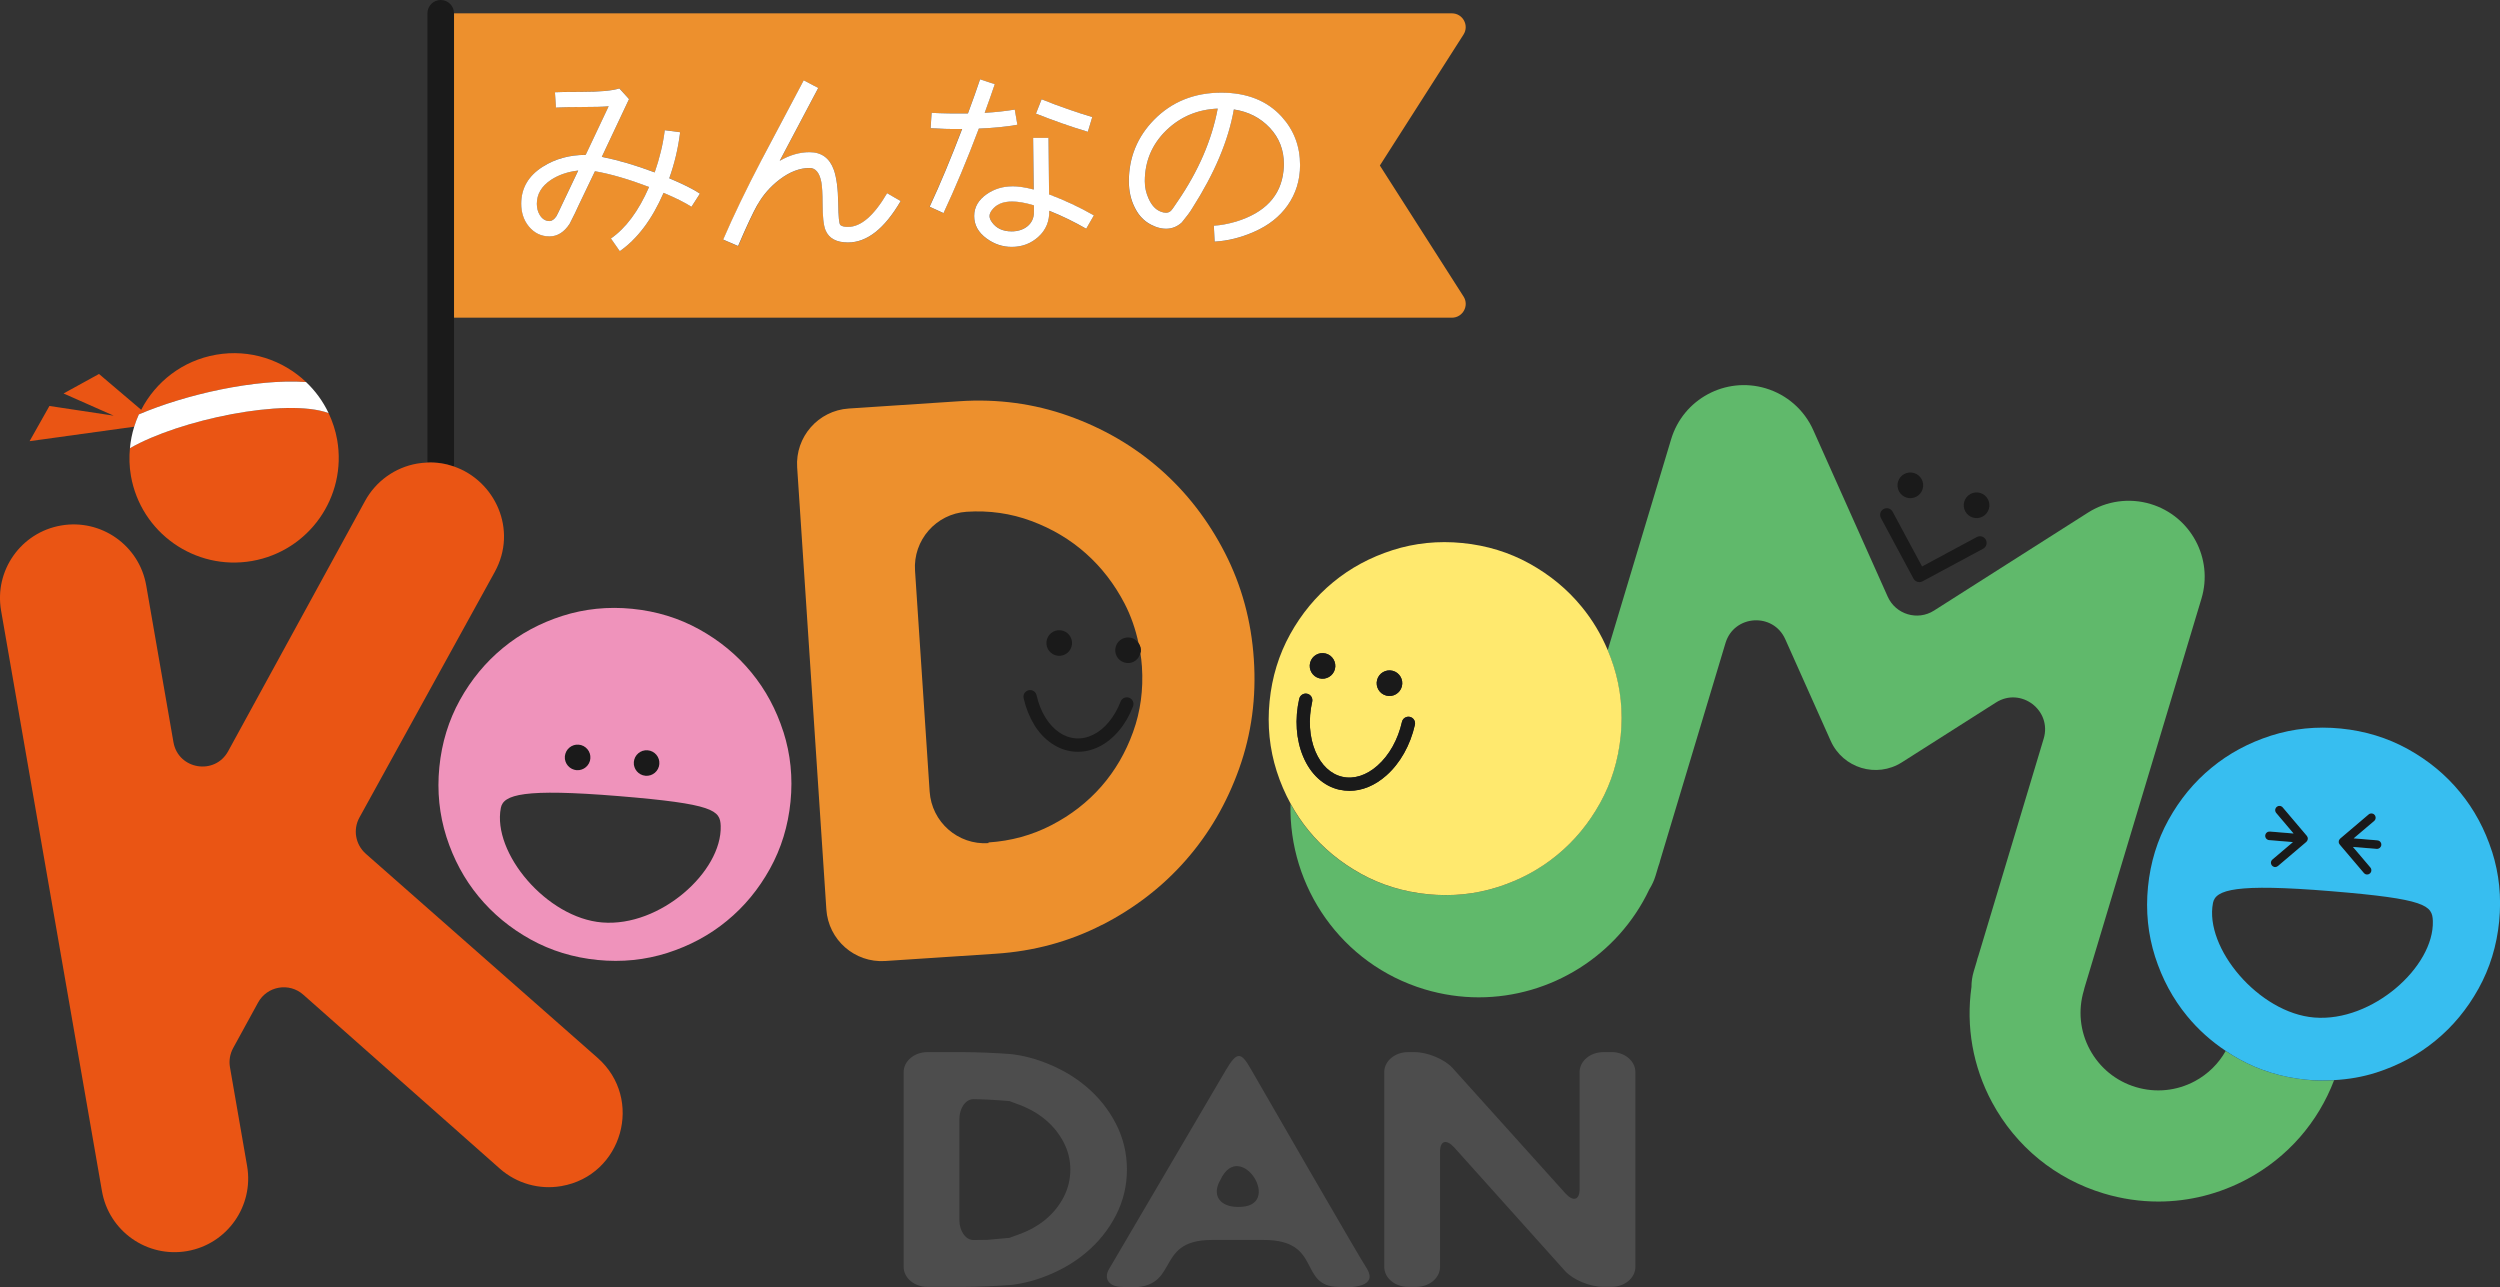 <?xml version="1.0" encoding="UTF-8"?>
<svg id="_レイヤー_2" data-name="レイヤー_2" xmlns="http://www.w3.org/2000/svg" viewBox="0 0 507.8 261.49">
  <rect x="0" y="0" width="507.8" height="261.49" fill="#333333" stroke="none"/>
  <defs>
    <style>
      .cls-1 {
        fill: #fff;
      }

      .cls-2 {
        fill: #ed902d;
      }

      .cls-3 {
        fill: #ea5514;
      }

      .cls-4 {
        fill: none;
      }

      .cls-5 {
        fill: #ef93bb;
      }

      .cls-6 {
        fill: #4d4d4d;
      }

      .cls-7 {
        fill: #1a1a1a;
      }

      .cls-8 {
        fill: #ffe96e;
      }

      .cls-9 {
        fill: #37bef0;
      }

      .cls-10 {
        fill: #60b96b;
      }
    </style>
  </defs>
  <g id="_レイヤー_1-2" data-name="レイヤー_1">
    <g>
      <path class="cls-4" d="M213.58,167.62c3.95-2.04,7.32-4.66,10.12-7.85,2.79-3.19,4.95-6.88,6.45-11.06,1.51-4.19,2.11-8.61,1.8-13.29-.06-.95-.19-1.87-.32-2.79-.28,1.28-1.45,2.2-2.78,2.06-1.43-.15-2.47-1.43-2.32-2.86.15-1.43,1.43-2.47,2.86-2.32.8.08,1.45.54,1.87,1.16-.59-2.81-1.51-5.5-2.83-8.04-2.05-3.95-4.67-7.35-7.86-10.19-3.19-2.84-6.89-5.04-11.07-6.59-4.19-1.56-8.58-2.18-13.16-1.88-6.2.41-10.89,5.77-10.48,11.96l2.97,44.89c.41,6.2,5.77,10.89,11.96,10.48v-.14c4.57-.3,8.84-1.48,12.79-3.52ZM215.42,128.02c1.43.15,2.47,1.43,2.32,2.86-.15,1.43-1.43,2.47-2.86,2.32-1.43-.15-2.47-1.43-2.32-2.86.15-1.43,1.43-2.47,2.86-2.32ZM208.94,140.22c.74-.16,1.45.3,1.61,1.02.37,1.66.97,3.17,1.77,4.48.78,1.27,1.71,2.29,2.77,3.03,1.06.73,2.2,1.15,3.39,1.24,1.19.08,2.39-.15,3.54-.72,1.16-.57,2.23-1.44,3.19-2.58.99-1.18,1.8-2.58,2.41-4.17.27-.7,1.05-1.04,1.75-.77.69.27,1.04,1.05.77,1.75-.72,1.87-1.68,3.52-2.86,4.93-1.2,1.44-2.57,2.54-4.06,3.27-1.37.68-2.8,1.02-4.25,1.02-.23,0-.46,0-.69-.02-1.68-.13-3.27-.7-4.73-1.71-1.37-.95-2.56-2.24-3.54-3.84-.96-1.56-1.66-3.35-2.1-5.3-.16-.73.29-1.45,1.02-1.61Z"/>
      <path class="cls-4" d="M247.89,239.66c-1.8,3.02-.19,5.49,3.56,5.49,9.58.22.48-14.2-3.56-5.49Z"/>
      <path class="cls-4" d="M212.46,227.51c-1.51-1.29-3.3-2.32-5.35-3.1l-2.06-.77c-2.47-.21-5.78-.39-7.33-.39s-2.84,1.82-2.84,4.05v20.51c0,2.23,1.28,4.05,2.84,4.05s2.84-.01,2.84-.03c0-.02,2.02-.2,4.5-.41l2.06-.76c2.05-.75,3.84-1.77,5.35-3.04,1.51-1.27,2.72-2.77,3.61-4.5.9-1.73,1.35-3.59,1.35-5.57s-.45-3.78-1.35-5.51c-.9-1.73-2.1-3.24-3.61-4.53Z"/>
      <path class="cls-2" d="M111.62,44.9c.45,0,.94-.33,1.39-.99.12-.2.57-1.11,1.31-2.71l3.12-6.56c-2.17.25-4.06.9-5.58,1.93-1.89,1.27-2.83,2.87-2.83,4.84,0,.86.21,1.64.62,2.3.49.78,1.15,1.19,1.97,1.19Z"/>
      <path class="cls-2" d="M235.73,42.97c.82.33,1.47.33,1.97-.04.21-.12.7-.78,1.52-2.05,4.22-6.19,6.93-12.47,8.12-18.82-4.06.16-7.54,1.64-10.42,4.39-2.91,2.83-4.39,6.31-4.39,10.37,0,1.19.25,2.38.78,3.53.61,1.35,1.39,2.22,2.42,2.62Z"/>
      <path class="cls-2" d="M92.22,64.53h202.69c2.21,0,3.56-2.45,2.36-4.31l-16.99-26.6,16.99-26.6c1.19-1.87-.15-4.31-2.36-4.31H92.22v61.83ZM234.42,24.32c3.61-3.65,8.16-5.49,13.65-5.49,5.21,0,9.31,1.64,12.26,4.88,2.5,2.75,3.73,6.03,3.73,9.84,0,3.08-.86,5.82-2.54,8.2-1.6,2.26-3.86,4.06-6.77,5.33-2.66,1.19-5.33,1.85-8.04,2.01l-.16-3.24c1.44-.08,2.91-.37,4.47-.82,5.91-1.8,9.14-5.25,9.68-10.33.04-.45.08-.86.08-1.31,0-2.91-.94-5.37-2.87-7.42-1.93-2.05-4.35-3.28-7.3-3.73-1.11,6.35-3.94,13-8.41,20.01-.45.78-1.19,1.76-2.17,2.95-.94.86-2.01,1.27-3.2,1.27-.74,0-1.52-.16-2.34-.49-1.76-.7-3.08-1.93-3.98-3.73-.82-1.6-1.23-3.4-1.23-5.41,0-4.84,1.72-9.02,5.13-12.51ZM211.57,20.17c3.57,1.44,7.01,2.62,10.29,3.61l-.9,2.99c-3.4-1.02-6.89-2.26-10.54-3.69l1.15-2.91ZM212.96,28.01l.12,11.48c3.16,1.19,6.19,2.58,9.1,4.27l-1.56,2.71c-2.34-1.35-4.84-2.58-7.5-3.65.04,2.09-.66,3.85-2.17,5.25-1.52,1.39-3.32,2.09-5.45,2.09-1.85,0-3.57-.57-5.13-1.72-1.68-1.23-2.5-2.75-2.5-4.55s.86-3.28,2.58-4.47c1.52-1.02,3.24-1.56,5.12-1.56,1.27,0,2.71.2,4.39.66l-.12-10.5h3.12ZM189.02,26.04l.2-3.12c2.17.12,4.63.16,7.38.12,1.02-2.75,1.85-5.08,2.46-6.93l2.99.99c-.53,1.56-1.19,3.48-2.05,5.82,2.26-.12,4.31-.37,6.11-.66l.53,3.08c-2.25.41-4.88.66-7.83.78-2.42,6.44-4.84,12.18-7.18,17.18l-2.83-1.31c2.17-4.63,4.35-9.88,6.6-15.79-2.42.04-4.55-.04-6.4-.16ZM154.77,32.35l8.49-16.03,2.95,1.56-7.83,14.8c2.05-1.19,4.06-1.76,6.07-1.76,2.42,0,4.06,1.19,4.92,3.57.53,1.48.86,3.77.9,6.85.04,2.67.16,4.14.45,4.39.29.25.82.37,1.52.37,2.67,0,5.29-2.3,7.96-6.85l2.75,1.6c-3.28,5.62-6.85,8.41-10.7,8.41-2.34,0-3.85-.82-4.55-2.46-.41-.98-.61-2.83-.61-5.53,0-1.93-.08-3.36-.25-4.27-.37-1.93-1.19-2.87-2.38-2.87-2.01,0-4.06.78-6.15,2.38-1.84,1.44-3.32,3.12-4.43,5.08-.86,1.52-2.17,4.31-3.94,8.41l-3.03-1.31c2.05-4.76,4.68-10.21,7.87-16.32ZM110.23,33.87c2.5-1.6,5.41-2.42,8.74-2.42l4.67-9.88c-1.23.12-2.99.16-5.33.16s-4.22.04-5.37.12l-.21-3.12c.66-.04,2.46-.08,5.45-.08,3.73,0,6.27-.25,7.63-.7l1.97,2.17-5.53,11.73c3.32.66,6.93,1.72,10.74,3.16.98-2.83,1.68-5.66,2.05-8.57l3.12.41c-.41,3.24-1.15,6.36-2.21,9.35,2.83,1.19,4.88,2.21,6.23,3.12l-1.72,2.67c-1.27-.82-3.16-1.76-5.66-2.83-2.34,5.41-5.33,9.35-8.9,11.85l-1.8-2.58c3.03-2.09,5.62-5.58,7.75-10.46-4.1-1.56-7.75-2.62-10.99-3.2l-3.28,6.85c-.37.86-.98,2.13-1.85,3.81-1.11,1.72-2.5,2.58-4.1,2.58-1.72,0-3.12-.7-4.22-2.05-1.02-1.27-1.52-2.83-1.52-4.59,0-3.16,1.44-5.66,4.35-7.5Z"/>
      <path class="cls-2" d="M201.44,42.72c-.29.41-.45.78-.45,1.15s.16.78.45,1.19c.86,1.27,2.21,1.93,4.06,1.93,2.46,0,4.51-1.44,4.51-3.86v-1.44c-1.76-.53-3.24-.78-4.43-.78-1.93,0-3.28.61-4.14,1.8Z"/>
      <path class="cls-1" d="M111.62,48.02c1.6,0,2.99-.86,4.1-2.58.86-1.68,1.48-2.95,1.85-3.81l3.28-6.85c3.24.57,6.89,1.64,10.99,3.2-2.13,4.88-4.72,8.36-7.75,10.46l1.8,2.58c3.57-2.5,6.56-6.44,8.9-11.85,2.5,1.06,4.39,2.01,5.66,2.83l1.72-2.67c-1.35-.9-3.4-1.93-6.23-3.12,1.07-2.99,1.81-6.11,2.21-9.35l-3.12-.41c-.37,2.91-1.07,5.74-2.05,8.57-3.81-1.44-7.42-2.5-10.74-3.16l5.53-11.73-1.97-2.17c-1.35.45-3.9.7-7.63.7-2.99,0-4.8.04-5.45.08l.21,3.12c1.15-.08,2.95-.12,5.37-.12s4.1-.04,5.33-.16l-4.67,9.88c-3.32,0-6.23.82-8.74,2.42-2.91,1.85-4.35,4.35-4.35,7.5,0,1.76.49,3.32,1.52,4.59,1.11,1.35,2.5,2.05,4.22,2.05ZM111.87,36.57c1.52-1.02,3.4-1.68,5.58-1.93l-3.12,6.56c-.74,1.6-1.19,2.5-1.31,2.71-.45.66-.94.99-1.39.99-.82,0-1.48-.41-1.97-1.19-.41-.66-.62-1.44-.62-2.3,0-1.97.94-3.57,2.83-4.84Z"/>
      <path class="cls-1" d="M153.87,41.58c1.11-1.97,2.58-3.65,4.43-5.08,2.09-1.6,4.14-2.38,6.15-2.38,1.19,0,2.01.94,2.38,2.87.16.9.25,2.34.25,4.27,0,2.71.2,4.55.61,5.53.7,1.64,2.21,2.46,4.55,2.46,3.86,0,7.42-2.79,10.7-8.41l-2.75-1.6c-2.67,4.55-5.29,6.85-7.96,6.85-.7,0-1.23-.12-1.52-.37-.29-.25-.41-1.72-.45-4.39-.04-3.08-.37-5.37-.9-6.85-.86-2.38-2.5-3.57-4.92-3.57-2.01,0-4.02.57-6.07,1.76l7.83-14.8-2.95-1.56-8.49,16.03c-3.2,6.11-5.82,11.56-7.87,16.32l3.03,1.31c1.76-4.1,3.08-6.89,3.94-8.41Z"/>
      <path class="cls-1" d="M221.86,23.78c-3.28-.99-6.72-2.17-10.29-3.61l-1.15,2.91c3.65,1.44,7.13,2.67,10.54,3.69l.9-2.99Z"/>
      <path class="cls-1" d="M191.64,43.3c2.34-5,4.76-10.74,7.18-17.18,2.95-.12,5.58-.37,7.83-.78l-.53-3.08c-1.8.29-3.85.53-6.11.66.86-2.34,1.52-4.26,2.05-5.82l-2.99-.99c-.61,1.85-1.44,4.18-2.46,6.93-2.75.04-5.21,0-7.38-.12l-.2,3.12c1.85.12,3.98.2,6.4.16-2.26,5.9-4.43,11.15-6.6,15.79l2.83,1.31Z"/>
      <path class="cls-1" d="M205.58,37.85c-1.88,0-3.61.53-5.12,1.56-1.72,1.19-2.58,2.66-2.58,4.47s.82,3.32,2.5,4.55c1.56,1.15,3.28,1.72,5.13,1.72,2.13,0,3.94-.7,5.45-2.09,1.52-1.4,2.21-3.16,2.17-5.25,2.67,1.07,5.17,2.3,7.5,3.65l1.56-2.71c-2.91-1.68-5.95-3.08-9.1-4.27l-.12-11.48h-3.12l.12,10.5c-1.68-.45-3.12-.66-4.39-.66ZM210.01,43.14c0,2.42-2.05,3.86-4.51,3.86-1.85,0-3.2-.66-4.06-1.93-.29-.41-.45-.82-.45-1.19s.16-.74.45-1.15c.86-1.19,2.21-1.8,4.14-1.8,1.19,0,2.67.25,4.43.78v1.44Z"/>
      <path class="cls-1" d="M234.5,45.97c.82.33,1.6.49,2.34.49,1.19,0,2.26-.41,3.2-1.27.98-1.19,1.72-2.17,2.17-2.95,4.47-7.01,7.3-13.65,8.41-20.01,2.95.45,5.37,1.68,7.3,3.73,1.93,2.05,2.87,4.51,2.87,7.42,0,.45-.04.86-.08,1.31-.53,5.08-3.77,8.53-9.68,10.33-1.56.45-3.03.74-4.47.82l.16,3.24c2.71-.16,5.37-.82,8.04-2.01,2.91-1.27,5.17-3.07,6.77-5.33,1.68-2.38,2.54-5.13,2.54-8.2,0-3.81-1.23-7.09-3.73-9.84-2.95-3.24-7.05-4.88-12.26-4.88-5.49,0-10.05,1.84-13.65,5.49-3.41,3.48-5.13,7.67-5.13,12.51,0,2.01.41,3.81,1.23,5.41.9,1.8,2.21,3.03,3.98,3.73ZM236.92,26.45c2.87-2.75,6.36-4.22,10.42-4.39-1.19,6.35-3.89,12.63-8.12,18.82-.82,1.27-1.31,1.93-1.52,2.05-.49.37-1.15.37-1.97.04-1.03-.41-1.81-1.27-2.42-2.62-.53-1.15-.78-2.34-.78-3.53,0-4.06,1.48-7.54,4.39-10.37Z"/>
      <path class="cls-7" d="M92.22,94.75V2.7h0c0-1.49-1.21-2.7-2.7-2.7s-2.7,1.21-2.7,2.7v91.24c1.92-.08,3.72.23,5.4.81Z"/>
      <path class="cls-10" d="M468.44,219.31c-4.93-.49-9.48-1.88-13.63-4.18-.94-.52-1.84-1.08-2.72-1.67-1.45,2.58-3.59,4.7-6.25,6.14-3.71,1.99-7.97,2.42-12.01,1.21-4.03-1.21-7.35-3.92-9.35-7.63-1.99-3.71-2.42-7.97-1.21-12,.05-.18.09-.35.13-.53l23.76-79.06c2.45-8.16-2.17-16.77-10.34-19.22-4.3-1.29-8.94-.65-12.72,1.76l-31.26,19.89c-3.34,2.13-7.79.79-9.41-2.83l-15.12-33.83c-1.83-4.1-5.35-7.19-9.65-8.48h0c-8.16-2.45-16.77,2.17-19.22,10.34l-12.89,42.88c.44,1.04.83,2.1,1.18,3.2,1.44,4.52,1.92,9.25,1.44,14.19-.49,4.93-1.88,9.48-4.18,13.63-2.3,4.16-5.21,7.68-8.74,10.57-3.53,2.89-7.55,5.06-12.07,6.51-4.52,1.45-9.25,1.92-14.19,1.44-4.93-.49-9.48-1.88-13.63-4.18-4.16-2.3-7.68-5.21-10.57-8.74-1.39-1.69-2.6-3.51-3.66-5.43-.42,16.83,10.35,32.58,27.23,37.66,3.66,1.1,7.37,1.63,11.01,1.63,14.63,0,28.28-8.47,34.65-21.96.53-.84.96-1.76,1.26-2.76l.59-1.96c.07-.21.15-.4.21-.61.05-.17.08-.34.13-.51l13.27-44.16c1.73-5.76,9.69-6.27,12.14-.78l9.23,20.65c2.49,5.56,9.33,7.62,14.47,4.35l19.09-12.14c5.07-3.23,11.43,1.58,9.7,7.34l-13.28,44.17c-.06.16-.12.32-.17.49-.05.17-.08.35-.13.52l-.62,2.07c-.32,1.06-.47,2.13-.47,3.19-1.13,8.01.27,16.14,4.17,23.4,4.85,9.01,12.91,15.6,22.71,18.54,3.65,1.1,7.37,1.64,11.08,1.64,6.25,0,12.44-1.55,18.09-4.59,8.18-4.4,14.33-11.47,17.61-20.06-1.86.1-3.75.11-5.68-.08Z"/>
      <path class="cls-7" d="M387.28,101.08c1.38.41,2.83-.37,3.25-1.75s-.37-2.83-1.75-3.25c-1.38-.41-2.83.37-3.25,1.75-.41,1.38.37,2.83,1.75,3.25Z"/>
      <path class="cls-7" d="M400.73,105.13c1.38.41,2.83-.37,3.25-1.75.41-1.38-.37-2.83-1.75-3.25-1.38-.41-2.83.37-3.25,1.75-.41,1.38.37,2.83,1.75,3.25Z"/>
      <path class="cls-7" d="M388.67,117.53c.24.45.71.71,1.19.71.21,0,.43-.05.64-.16l12.31-6.62c.66-.35.9-1.17.55-1.83s-1.17-.9-1.83-.55l-11.12,5.98-5.98-11.12c-.35-.66-1.17-.91-1.83-.55-.66.35-.9,1.17-.55,1.83l6.62,12.31Z"/>
      <path class="cls-6" d="M228.9,237.56c0-3.3-.74-6.4-2.23-9.3-1.49-2.9-3.51-5.42-6.06-7.57-2.55-2.15-5.55-3.84-9-5.1-3.45-1.25-6.26-1.48-6.26-1.48-2.64-.22-6.96-.4-9.61-.4h-7.38c-2.65,0-4.81,1.82-4.81,4.05v39.58c0,2.23,2.17,4.05,4.81,4.05h7.38c2.65,0,6.97-.18,9.61-.39,0,0,2.81-.23,6.26-1.48,3.45-1.25,6.45-2.95,9-5.1,2.55-2.14,4.57-4.67,6.06-7.57,1.49-2.9,2.23-6,2.23-9.3ZM216.07,243.13c-.9,1.73-2.1,3.23-3.61,4.5-1.51,1.27-3.3,2.29-5.35,3.04l-2.06.76c-2.47.21-4.5.39-4.5.41,0,.02-1.28.03-2.84.03s-2.84-1.82-2.84-4.05v-20.51c0-2.23,1.28-4.05,2.84-4.05s4.86.17,7.33.39l2.06.77c2.05.78,3.84,1.81,5.35,3.1,1.51,1.29,2.72,2.8,3.61,4.53.9,1.73,1.35,3.57,1.35,5.51s-.45,3.84-1.35,5.57Z"/>
      <path class="cls-6" d="M254.14,217.26c-2.07-3.66-2.87-3.74-5.14.09l-23.73,40.42c-1.17,2,.04,3.63,2.68,3.63,12.52,1.21,5.8-9.54,18.21-9.54h10.57c11.95,0,6.87,9.49,15.23,9.54,2.95.26,7.8-.12,5.74-3.63-1.24-1.78-22.66-38.92-23.56-40.51ZM251.45,245.15c-3.75,0-5.36-2.47-3.56-5.49,4.04-8.71,13.14,5.71,3.56,5.49Z"/>
      <path class="cls-6" d="M327.37,213.71h-1.71c-2.65,0-4.81,1.82-4.81,4.05v23.79c0,2.23-1.31,2.6-2.91.82l-22.89-25.43c-1.6-1.78-5.07-3.23-7.72-3.23h-1.35c-2.65,0-4.81,1.82-4.81,4.05v39.58c0,2.23,2.17,4.05,4.81,4.05h1.71c2.65,0,4.81-1.82,4.81-4.05v-23.43c0-2.23,1.3-2.59,2.9-.82l22.48,25.06c1.59,1.78,5.06,3.23,7.71,3.23h1.78c2.65,0,4.81-1.82,4.81-4.05v-39.58c0-2.23-2.17-4.05-4.81-4.05Z"/>
      <path class="cls-7" d="M117.12,156.44c1.43.12,2.69-.95,2.81-2.38.12-1.43-.95-2.69-2.38-2.81-1.43-.12-2.69.95-2.81,2.38-.12,1.43.95,2.69,2.38,2.81Z"/>
      <path class="cls-7" d="M131.12,157.59c1.43.12,2.69-.95,2.81-2.38.12-1.43-.95-2.69-2.38-2.81-1.43-.12-2.69.95-2.81,2.38-.12,1.43.95,2.69,2.38,2.81Z"/>
      <path class="cls-8" d="M276.39,177.45c4.15,2.3,8.7,3.69,13.63,4.18,4.93.49,9.66,0,14.19-1.44,4.52-1.45,8.55-3.61,12.07-6.51,3.53-2.89,6.44-6.42,8.74-10.57,2.3-4.15,3.69-8.7,4.18-13.63.49-4.93,0-9.66-1.44-14.19-.35-1.1-.75-2.16-1.18-3.2-1.36-3.24-3.13-6.2-5.33-8.87-2.89-3.53-6.42-6.44-10.57-8.74-4.16-2.3-8.7-3.69-13.63-4.18-4.93-.49-9.66,0-14.18,1.44-4.52,1.45-8.55,3.61-12.07,6.51s-6.44,6.42-8.74,10.57c-2.3,4.16-3.69,8.7-4.18,13.63-.49,4.93,0,9.66,1.44,14.19.75,2.35,1.71,4.56,2.85,6.64,1.06,1.92,2.27,3.74,3.66,5.43,2.89,3.53,6.42,6.44,10.57,8.74ZM279.71,138.12c.36-1.39,1.78-2.23,3.17-1.87s2.23,1.78,1.87,3.17c-.36,1.39-1.78,2.23-3.17,1.87s-2.23-1.78-1.87-3.17ZM266.11,134.61c.36-1.39,1.78-2.23,3.17-1.87,1.39.36,2.23,1.78,1.87,3.17s-1.78,2.23-3.17,1.87c-1.39-.36-2.23-1.78-1.87-3.17ZM263.9,141.92c.16-.73.9-1.18,1.61-1.02.73.16,1.18.89,1.02,1.61-.81,3.61-.58,7.2.66,10.13,1.18,2.78,3.12,4.6,5.47,5.13,2.35.53,4.89-.28,7.14-2.28,2.38-2.11,4.14-5.26,4.96-8.87.16-.73.9-1.18,1.61-1.02.73.16,1.18.89,1.02,1.61-.94,4.15-2.99,7.81-5.8,10.29-2.31,2.05-4.91,3.12-7.49,3.12-.68,0-1.37-.08-2.04-.23-3.22-.73-5.84-3.11-7.36-6.71-1.46-3.44-1.75-7.63-.81-11.78Z"/>
      <path class="cls-7" d="M267.98,137.78c1.39.36,2.82-.48,3.17-1.87s-.48-2.81-1.87-3.17c-1.39-.36-2.82.48-3.17,1.87s.48,2.81,1.87,3.17Z"/>
      <path class="cls-7" d="M281.58,141.29c1.39.36,2.81-.48,3.17-1.87.36-1.39-.48-2.82-1.87-3.17s-2.81.48-3.17,1.87c-.36,1.39.48,2.81,1.87,3.17Z"/>
      <path class="cls-7" d="M272.07,160.41c.68.15,1.36.23,2.04.23,2.58,0,5.18-1.07,7.49-3.12,2.8-2.48,4.86-6.14,5.8-10.29.16-.73-.29-1.45-1.02-1.61-.72-.16-1.45.29-1.61,1.02-.81,3.61-2.57,6.75-4.96,8.87-2.25,2-4.79,2.81-7.14,2.28-2.35-.53-4.29-2.35-5.47-5.13-1.24-2.93-1.48-6.53-.66-10.13.16-.73-.29-1.45-1.02-1.61-.72-.16-1.45.29-1.61,1.02-.94,4.15-.65,8.34.81,11.78,1.52,3.6,4.14,5.98,7.36,6.71Z"/>
      <path class="cls-2" d="M223.87,187.86c6.63-3.4,12.31-7.79,17.02-13.17,4.72-5.38,8.32-11.59,10.82-18.61,2.5-7.02,3.49-14.41,2.97-22.18-.51-7.76-2.47-14.96-5.87-21.59-3.4-6.63-7.79-12.31-13.17-17.02-5.38-4.72-11.59-8.32-18.61-10.82-7.02-2.49-14.41-3.49-22.18-2.97l-22.45,1.48c-6.2.41-10.89,5.77-10.48,11.96l5.93,89.78c.41,6.2,5.77,10.89,11.96,10.48l22.45-1.48c7.76-.51,14.96-2.47,21.59-5.87ZM188.83,160.8l-2.97-44.89c-.41-6.2,4.28-11.55,10.48-11.96,4.58-.3,8.97.32,13.16,1.88,4.19,1.56,7.88,3.75,11.07,6.59,3.19,2.84,5.81,6.24,7.86,10.19,1.32,2.55,2.23,5.24,2.83,8.04.33.49.52,1.07.45,1.7-.01.1-.06.17-.08.26.14.92.26,1.85.32,2.79.31,4.68-.29,9.11-1.8,13.29-1.51,4.19-3.66,7.87-6.45,11.06-2.8,3.19-6.17,5.81-10.12,7.85-3.95,2.05-8.22,3.22-12.8,3.52v.14c-6.19.41-11.54-4.28-11.95-10.48Z"/>
      <path class="cls-7" d="M214.88,133.2c1.43.15,2.71-.89,2.86-2.32.15-1.43-.89-2.71-2.32-2.86-1.43-.15-2.71.89-2.86,2.32-.15,1.43.89,2.71,2.32,2.86Z"/>
      <path class="cls-7" d="M229.4,129.49c-1.43-.15-2.71.89-2.86,2.32-.15,1.43.89,2.71,2.32,2.86,1.34.14,2.5-.77,2.78-2.06.02-.09.07-.17.08-.26.07-.63-.13-1.21-.45-1.7-.42-.62-1.06-1.08-1.87-1.16Z"/>
      <path class="cls-7" d="M210.01,147.13c.97,1.6,2.16,2.89,3.54,3.84,1.46,1.01,3.05,1.59,4.73,1.71.23.02.46.02.69.02,1.45,0,2.87-.34,4.25-1.02,1.5-.74,2.86-1.84,4.06-3.27,1.18-1.4,2.14-3.06,2.86-4.93.27-.7-.08-1.48-.77-1.75-.7-.27-1.48.07-1.75.77-.62,1.59-1.43,2.99-2.41,4.17-.96,1.15-2.03,2.02-3.19,2.58-1.15.57-2.35.81-3.54.72-1.2-.09-2.34-.51-3.39-1.24-1.06-.74-1.99-1.76-2.77-3.03-.8-1.31-1.4-2.82-1.77-4.48-.16-.73-.88-1.19-1.61-1.02-.73.16-1.19.88-1.02,1.61.44,1.95,1.14,3.73,2.1,5.3Z"/>
      <path class="cls-7" d="M460.9,170.64l4.83.4-4.16,3.53c-.37.31-.41.86-.1,1.23.17.2.42.31.66.31.2,0,.4-.07.56-.21l5.77-4.9s0-.01.01-.02c.06-.05.1-.12.15-.19.14-.22.18-.48.1-.73-.04-.11-.09-.21-.17-.3l-4.89-5.77c-.31-.37-.86-.41-1.23-.1-.37.31-.41.86-.1,1.23l3.53,4.17-4.83-.4c-.47-.04-.9.32-.94.8-.04.48.32.9.8.94Z"/>
      <path class="cls-7" d="M475.03,170.92c-.01.12,0,.23.04.34.04.11.09.21.17.29l4.9,5.77c.17.2.42.31.66.31.2,0,.4-.07.56-.21.37-.31.41-.86.1-1.23l-3.54-4.17,4.83.4s.05,0,.07,0c.45,0,.83-.35.87-.8.04-.48-.32-.9-.8-.94l-4.82-.4,4.16-3.53c.37-.31.41-.86.1-1.23-.31-.37-.86-.41-1.23-.1l-5.77,4.9c-.08.06-.13.15-.18.23,0,.01-.02.02-.03.03-.05.1-.09.21-.1.33Z"/>
      <path class="cls-9" d="M506.18,172.97c-1.45-4.52-3.61-8.55-6.51-12.07-2.89-3.53-6.42-6.44-10.57-8.74-4.16-2.3-8.7-3.69-13.63-4.18-4.93-.49-9.66,0-14.18,1.44-4.52,1.45-8.55,3.61-12.07,6.51-3.53,2.89-6.44,6.42-8.74,10.57-2.3,4.16-3.69,8.7-4.18,13.63-.49,4.93,0,9.66,1.44,14.19,1.45,4.52,3.61,8.55,6.51,12.07,2.24,2.73,4.86,5.08,7.85,7.07.88.58,1.78,1.15,2.72,1.67,4.15,2.3,8.7,3.69,13.63,4.18,1.93.19,3.81.19,5.68.08,2.91-.16,5.75-.64,8.51-1.52,4.52-1.45,8.55-3.61,12.07-6.51,3.53-2.89,6.44-6.42,8.74-10.57,2.3-4.15,3.69-8.7,4.18-13.63.49-4.93,0-9.66-1.44-14.19ZM475.13,170.59s.02-.02.03-.03c.05-.08.11-.17.18-.23l5.77-4.9c.36-.31.92-.27,1.23.1.31.37.27.92-.1,1.23l-4.16,3.53,4.82.4c.48.04.84.46.8.94-.04.45-.42.8-.87.8-.02,0-.05,0-.07,0l-4.83-.4,3.54,4.17c.31.37.27.92-.1,1.23-.16.14-.36.21-.56.21-.25,0-.49-.11-.66-.31l-4.9-5.77c-.07-.09-.13-.19-.17-.29-.04-.11-.05-.22-.04-.34,0-.12.04-.23.1-.33ZM461.04,168.9l4.83.4-3.53-4.17c-.31-.37-.27-.92.1-1.23.37-.31.92-.27,1.23.1l4.89,5.77c.07.09.13.19.17.3.08.24.04.51-.1.73-.04.07-.09.14-.15.19,0,0,0,.01-.01.02l-5.77,4.9c-.16.14-.36.21-.56.21-.25,0-.49-.11-.66-.31-.31-.37-.27-.92.1-1.23l4.16-3.53-4.83-.4c-.48-.04-.84-.46-.8-.94.04-.48.47-.84.94-.8ZM470.07,206.68c-11.27-.92-22.34-14.14-20.57-23.27.52-2.7,4.57-3.98,23.89-2.4,19.46,1.59,20.66,2.9,20.77,6.06.3,9.29-12.32,20.58-24.08,19.61Z"/>
      <path class="cls-5" d="M159.12,148.65c-1.45-4.52-3.61-8.55-6.51-12.07-2.89-3.53-6.42-6.44-10.57-8.74-4.16-2.3-8.7-3.69-13.63-4.18-4.93-.49-9.66,0-14.18,1.44-4.52,1.45-8.55,3.61-12.07,6.51s-6.44,6.42-8.74,10.57c-2.3,4.16-3.69,8.7-4.18,13.63-.49,4.93,0,9.66,1.44,14.19,1.45,4.52,3.61,8.55,6.51,12.07s6.42,6.44,10.57,8.74c4.15,2.3,8.7,3.69,13.63,4.18,4.93.49,9.66,0,14.19-1.44,4.52-1.45,8.55-3.61,12.07-6.51,3.53-2.89,6.44-6.42,8.74-10.57,2.3-4.15,3.69-8.7,4.18-13.63.49-4.93,0-9.66-1.44-14.19ZM131.55,152.39c1.43.12,2.5,1.38,2.38,2.81-.12,1.43-1.38,2.5-2.81,2.38-1.43-.12-2.5-1.38-2.38-2.81.12-1.43,1.38-2.5,2.81-2.38ZM117.54,151.25c1.43.12,2.5,1.38,2.38,2.81-.12,1.43-1.38,2.5-2.81,2.38-1.43-.12-2.5-1.38-2.38-2.81.12-1.43,1.38-2.5,2.81-2.38ZM122.3,187.37c-11.27-.92-22.34-14.14-20.57-23.27.52-2.7,4.57-3.98,23.89-2.4,19.46,1.59,20.66,2.9,20.77,6.06.3,9.29-12.32,20.58-24.08,19.61Z"/>
      <path class="cls-3" d="M27.26,86.66c.27-.85.58-1.69.95-2.5,9.44-4.03,23.71-7.28,33.95-6.57-4.71-4.46-11.38-6.74-18.26-5.54-6.81,1.18-12.27,5.49-15.22,11.19l-8.57-7.28-7.2,3.96,10.18,4.51-13.05-1.97-4.03,7.15,21.25-2.94Z"/>
      <path class="cls-3" d="M74.29,173.4c-2.1-1.85-2.63-4.91-1.28-7.35l27.47-49.85c4.77-8.65,0-18.59-8.26-21.44-1.68-.58-3.48-.89-5.4-.81-.68.03-1.37.09-2.07.21h0c-4.51.78-8.41,3.58-10.6,7.59l-27.81,50.84c-2.71,4.95-10.14,3.72-11.11-1.84l-5.53-31.83c-1.41-8.14-9.16-13.59-17.3-12.18S-1.19,115.88.22,124.02l20.49,117.92c1.41,8.14,9.16,13.59,17.3,12.18,8.14-1.41,13.59-9.16,12.18-17.3l-3.48-20.05c-.23-1.33,0-2.7.65-3.89l5.06-9.24c1.84-3.36,6.32-4.14,9.18-1.6l39.92,35.33c3.42,3.02,8.02,4.33,12.51,3.55h0c12.41-2.16,16.8-17.72,7.35-26.05l-47.09-41.46Z"/>
      <path class="cls-3" d="M26.39,91.04c-.17,1.83-.13,3.71.2,5.6,2.01,11.57,13.02,19.32,24.59,17.31,11.57-2.01,19.32-13.02,17.31-24.59-.34-1.94-.95-3.76-1.75-5.46-8.73-3.12-30.29,1.35-40.35,7.14Z"/>
      <path class="cls-1" d="M28.21,84.16c-.37.81-.68,1.64-.95,2.5-.44,1.41-.73,2.88-.87,4.38,10.07-5.79,31.62-10.27,40.35-7.14-1.14-2.4-2.7-4.53-4.58-6.3-10.24-.72-24.51,2.53-33.95,6.57Z"/>
    </g>
  </g>
</svg>